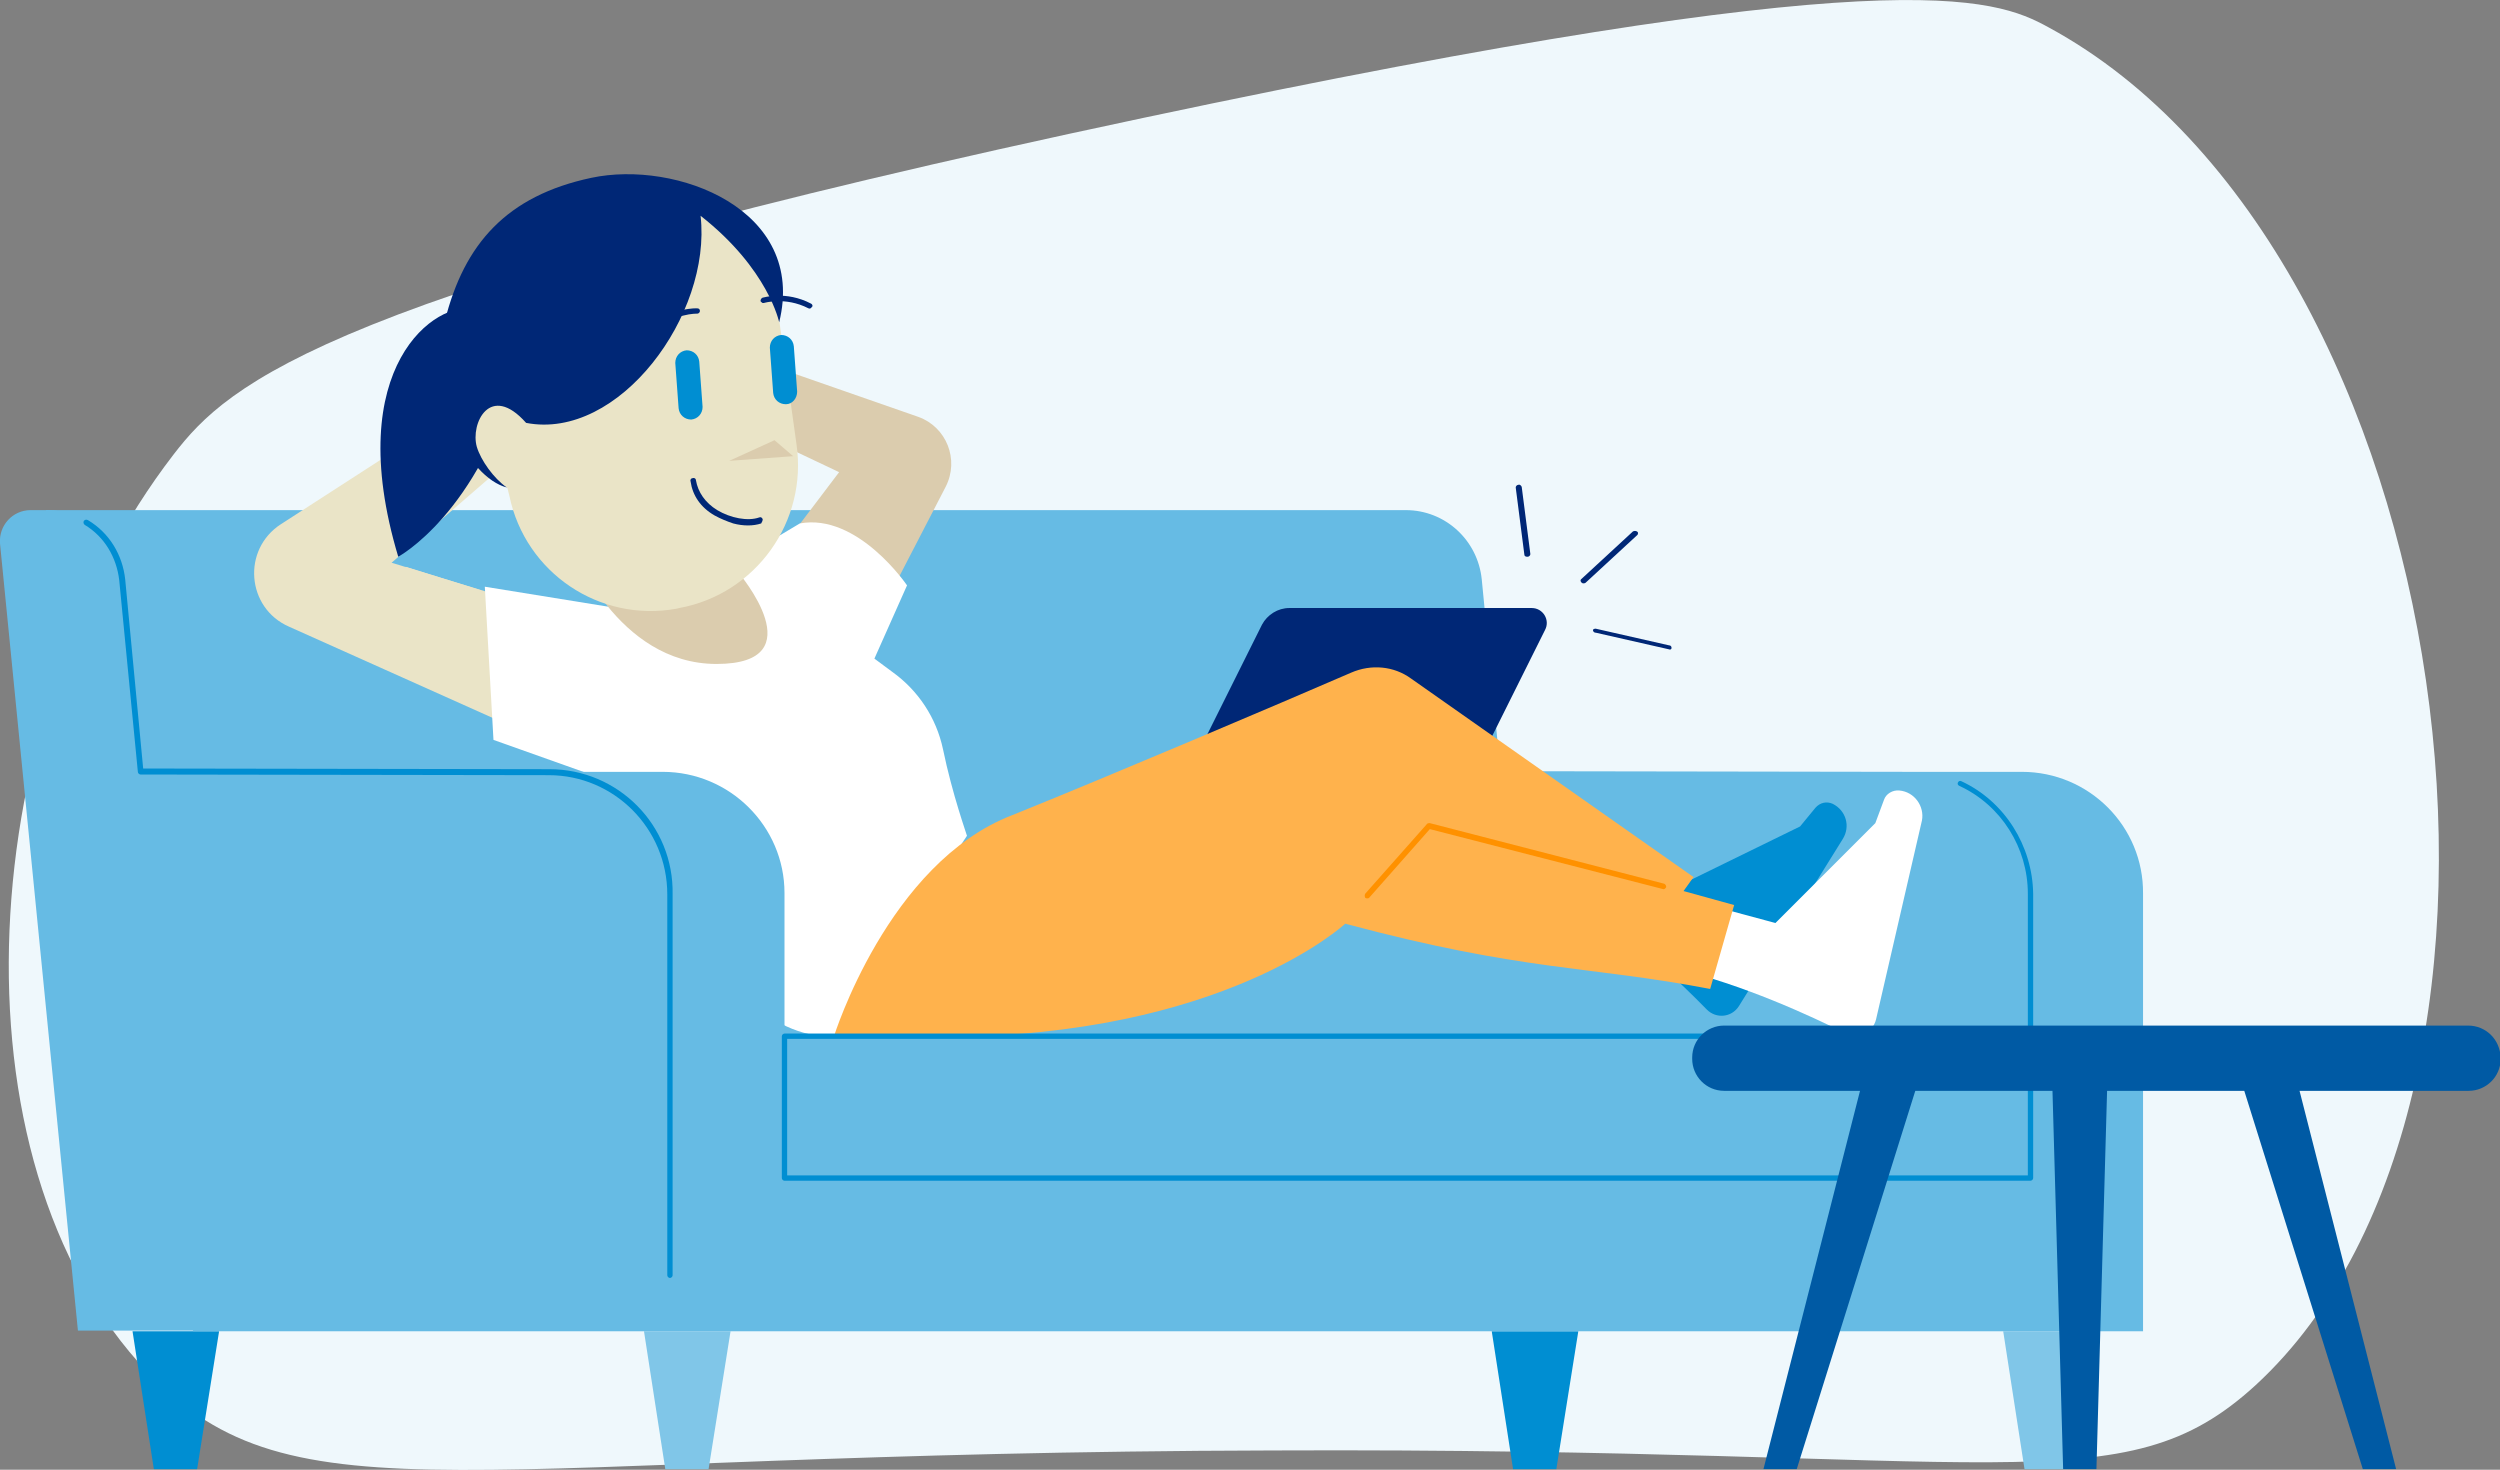 <?xml version="1.0" encoding="utf-8"?>
<!-- Generator: Adobe Illustrator 22.1.0, SVG Export Plug-In . SVG Version: 6.00 Build 0)  -->
<svg version="1.1" id="Layer_1" xmlns="http://www.w3.org/2000/svg" xmlns:xlink="http://www.w3.org/1999/xlink" x="0px" y="0px"
	 viewBox="0 0 375.4 220.7" style="enable-background:new 0 0 375.4 220.7;" xml:space="preserve">
<rect x="0" y="0" width="375.4" height="220.7" fill="#808080" stroke="none"/>
<style type="text/css">
	.st0{fill:#EFF8FC;}
	.st1{fill:#80C6E8;}
	.st2{fill:#008ED2;}
	.st3{fill:#66BBE4;}
	.st4{fill:#002776;}
	.st5{fill:#DBCCAE;}
	.st6{fill:#EAE4C7;}
	.st7{fill:#FFFFFF;}
	.st8{fill:#FFB24C;}
	.st9{fill:#005AA4;}
	.st10{fill:#FF9100;}
</style>
<path class="st0" d="M191.1,217.8c-122,0.3-146.8,11.4-168.9-11.7c-30.6-32.1-26.1-99,3.9-137.9c8.2-10.6,22.6-24.4,145.6-50.5
	c113-24,127.7-18.1,135.9-13.6c62,33.6,78.8,160,31.1,203.9C318.7,226.3,301.4,217.3,191.1,217.8z"/>
<g>
	<g>
		<g>
			<polygon class="st1" points="300.8,199.9 304,220.6 310.5,220.6 313.8,199.9 			"/>
			<polygon class="st1" points="99.9,220.6 106.4,220.6 109.7,199.9 96.7,199.9 			"/>
		</g>
		<g>
			<polygon class="st2" points="224,199.9 227.2,220.6 233.7,220.6 237,199.9 			"/>
			<polygon class="st2" points="23.1,220.6 29.6,220.6 32.9,199.9 19.9,199.9 			"/>
		</g>
	</g>
	<path class="st3" d="M303.6,115.9h-17l-61.3-0.1L222.5,87c-0.6-5.9-5.5-10.4-11.4-10.4H6.9l22.1,123.3h275.8h17v-65.7
		C321.9,124.1,313.7,115.9,303.6,115.9z"/>
	<path class="st4" d="M230,91.3h-36.4c-1.7,0-3.3,1-4.1,2.5L173,126.9h42.9L232,94.6C232.8,93.1,231.7,91.3,230,91.3z"/>
	<path class="st5" d="M137.9,62.6l-26.4-9.2l-0.9,10.2l15.4,7.3l-10.9,14.4l15,10.8L142,73.1C144.1,69,142.1,64.1,137.9,62.6z"/>
	<path class="st6" d="M76.8,90l-18-5.5L85,61.8l-2.4-9.2L42.2,78.7c-5.9,3.8-5.2,12.6,1.2,15.4l30.8,13.8L76.8,90z"/>
	<path class="st4" d="M71.3,46.4c-5.7-1.4-20.1,8.5-11.5,37.2c0,0,12.1-6.5,17.9-28L71.3,46.4z"/>
	<polygon class="st6" points="60.9,85.1 67.5,97 72.1,88.6 	"/>
	<path class="st2" d="M275.2,120.7c-0.9-0.4-1.9-0.2-2.6,0.6l-2.3,2.8l-18.4,9l-13.9-9.3l-2.2,10.8c8.7,5.4,16.5,12.9,20.5,17
		c1.4,1.4,3.7,1.2,4.8-0.5l15.6-25.1C277.9,124.1,277.2,121.7,275.2,120.7z"/>
	<path class="st7" d="M285.2,118.7L285.2,118.7c-1-0.1-2,0.5-2.3,1.4l-1.3,3.5l-15,15l-16.7-4.5l1.5,11.3
		c10.3,2.4,20.6,7.2,25.8,9.8c1.8,0.9,4-0.1,4.5-2.1l6.9-29.9C289,121.1,287.5,118.9,285.2,118.7z"/>
	<path class="st7" d="M141.6,112.5c-1-4.7-3.7-8.8-7.6-11.6l-2.7-2l4.9-11c0,0-7.4-10.9-16.1-9.3L97.5,92.1l-24.7-4l1.3,23l22.5,8
		c0,0,8.2,36.6,28.6,36.6l20-30.2C145.2,125.4,143,119.3,141.6,112.5z"/>
	<path class="st8" d="M252.8,133.8l1.5-2.1l-42.4-29.8c-2.6-1.9-6-2.2-9-0.9c-10.6,4.6-36.5,15.6-50.9,21.4
		c-18.7,7.2-26.8,33.3-26.8,33.3h16.2c42.4,0,60.6-17,60.6-17c26.8,7.2,36.6,6.3,54.8,9.8l3.6-12.6L252.8,133.8z"/>
	<path class="st3" d="M99.5,115.9h-17c0,0,0,0,0,0l-61.3-0.1L18.4,87c-0.6-5.9-5.5-10.4-11.4-10.4H4.6c-2.7,0-4.8,2.3-4.6,5
		l11.7,118.2h89.1h17v-65.7C117.8,124.1,109.6,115.9,99.5,115.9z"/>
	<path class="st5" d="M110.9,86L86,82.2c0,0,6.6,17.5,21.6,17.5S110.9,86,110.9,86z"/>
	<path class="st6" d="M119.6,66.7l-3.5-25.1l-9.8-11l-28.9,9.8l-6.3,9.1c0,0,0.5,3.9-1.4,11.4c-1.9,7.5,6.5,12.4,6.5,12.4l0.3,1.2
		c2.4,11.5,13.5,19,25.1,16.9l0.4-0.1C113.5,89.2,121.3,78.3,119.6,66.7z"/>
	<g>
		<path class="st2" d="M105,54.3c-0.1-1-0.9-1.7-1.9-1.7l0,0c-1,0.1-1.7,0.9-1.7,1.9l0.5,6.8c0.1,1,0.9,1.7,1.9,1.7l0,0
			c1-0.1,1.7-0.9,1.7-1.9L105,54.3z"/>
		<path class="st2" d="M119.7,58.8l-0.5-6.8c-0.1-1-0.9-1.7-1.9-1.7l0,0c-1,0.1-1.7,0.9-1.7,1.9l0.5,6.8c0.1,1,0.9,1.7,1.9,1.7l0,0
			C119,60.7,119.7,59.8,119.7,58.8z"/>
	</g>
	<polygon class="st5" points="116.3,66.1 109.5,69.2 119.1,68.5 	"/>
	<g>
		<path class="st4" d="M121.8,45.6c-3.8-2-7.2-0.9-7.3-0.9c-0.2,0.1-0.3,0.3-0.3,0.5c0,0.1,0.2,0.2,0.3,0.3c0.1,0,0.1,0,0.2,0
			c0,0,3.2-1,6.7,0.8c0.2,0.1,0.4,0,0.5-0.2C122.1,46,122,45.7,121.8,45.6z"/>
		<path class="st4" d="M104.7,46.3c-0.1,0-3.7-0.2-6.9,2.8c-0.2,0.2-0.2,0.4,0,0.6c0.1,0.1,0.1,0.1,0.2,0.1c0.1,0,0.3,0,0.4-0.1
			c2.9-2.7,6.2-2.6,6.3-2.6c0.2,0,0.4-0.2,0.4-0.4C105.1,46.5,105,46.3,104.7,46.3z"/>
	</g>
	<path class="st4" d="M114.5,77.9c-0.1-0.2-0.3-0.3-0.5-0.2c-1.7,0.6-4.3,0.1-6.3-1.1c-1.8-1.1-2.9-2.7-3.2-4.5
		c0-0.2-0.2-0.4-0.5-0.3c-0.2,0-0.4,0.2-0.3,0.5c0.3,2.1,1.5,3.9,3.6,5.1c0.9,0.5,1.9,0.9,2.8,1.2c1.5,0.4,3,0.4,4.2,0
		C114.4,78.4,114.6,78.1,114.5,77.9z"/>
	<path class="st4" d="M117,48.4c4.2-17-15.5-24.4-28.2-21.7s-19.1,9.9-22,21.5c-2.9,11.6,3.5,23.5,9.3,25c-2-1.4-3.9-4.1-4.5-6.1
		c-1-3.5,2-9.7,7.4-3.6c13.9,2.7,27.9-16.2,26.2-31.1C115.4,40.4,117,48.4,117,48.4z"/>
	<g>
		<path class="st2" d="M82.5,115.5l-61-0.1L18.8,87c-0.4-3.7-2.4-7-5.6-8.9c-0.2-0.1-0.4-0.1-0.6,0.1c-0.1,0.2-0.1,0.4,0.1,0.6
			c3,1.8,4.8,4.9,5.2,8.3l2.8,28.8c0,0.2,0.2,0.4,0.4,0.4l61.3,0.1c9.8,0,17.8,8,17.8,17.9v57.2c0,0.2,0.2,0.4,0.4,0.4
			s0.4-0.2,0.4-0.4v-57.2C101.2,123.9,92.8,115.5,82.5,115.5z"/>
		<path class="st2" d="M294.5,117.3c-0.2-0.1-0.4,0-0.5,0.2c-0.1,0.2,0,0.4,0.2,0.5c6.3,2.9,10.3,9.3,10.3,16.2v21H117.8
			c-0.2,0-0.4,0.2-0.4,0.4v21.3c0,0.2,0.2,0.4,0.4,0.4h187.1c0.2,0,0.4-0.2,0.4-0.4v-42.7C305.2,127,301,120.3,294.5,117.3z
			 M304.4,176.5H118.2V156h186.3V176.5z"/>
	</g>
	<path class="st9" d="M370.6,154H258.9c-2.6,0-4.8,2.1-4.8,4.8v0.2c0,2.6,2.1,4.8,4.8,4.8h20.4l-14.5,56.8h5l17.8-56.8h20.6
		l1.6,56.8h5l1.6-56.8H337l17.8,56.8h5l-14.5-56.8h25.4c2.6,0,4.8-2.1,4.8-4.8v-0.2C375.4,156.1,373.3,154,370.6,154z"/>
	<path class="st10" d="M249.9,132.7l-35.2-9.1c-0.1,0-0.3,0-0.4,0.1l-9.3,10.5c-0.1,0.2-0.1,0.4,0,0.6c0.1,0.1,0.2,0.1,0.3,0.1
		c0.1,0,0.2,0,0.3-0.1l9.1-10.3l35,9c0.2,0.1,0.4-0.1,0.5-0.3C250.2,133,250.1,132.8,249.9,132.7z"/>
	<g>
		<path class="st4" d="M228,72.8c-0.2,0-0.4,0.2-0.4,0.4l1.3,10.1c0,0.2,0.2,0.3,0.4,0.3c0,0,0,0,0.1,0c0.2,0,0.4-0.2,0.4-0.4
			l-1.3-10.1C228.4,72.9,228.2,72.7,228,72.8z"/>
		<path class="st4" d="M251,97.3c0-0.2-0.1-0.4-0.4-0.4l-11-2.5c-0.2,0-0.4,0.1-0.4,0.2c0,0.2,0.1,0.3,0.3,0.4c0,0,0.1,0,0.1,0
			l11,2.5C250.8,97.6,251,97.5,251,97.3z"/>
		<path class="st4" d="M245.8,79.8c-0.2-0.1-0.4-0.1-0.6,0l-7.8,7.2c-0.1,0.1-0.1,0.3,0.1,0.5c0.1,0,0.1,0.1,0.2,0.1
			c0.1,0,0.3,0,0.4-0.1l7.8-7.2C246,80.1,246,79.9,245.8,79.8z"/>
	</g>
</g>
</svg>
